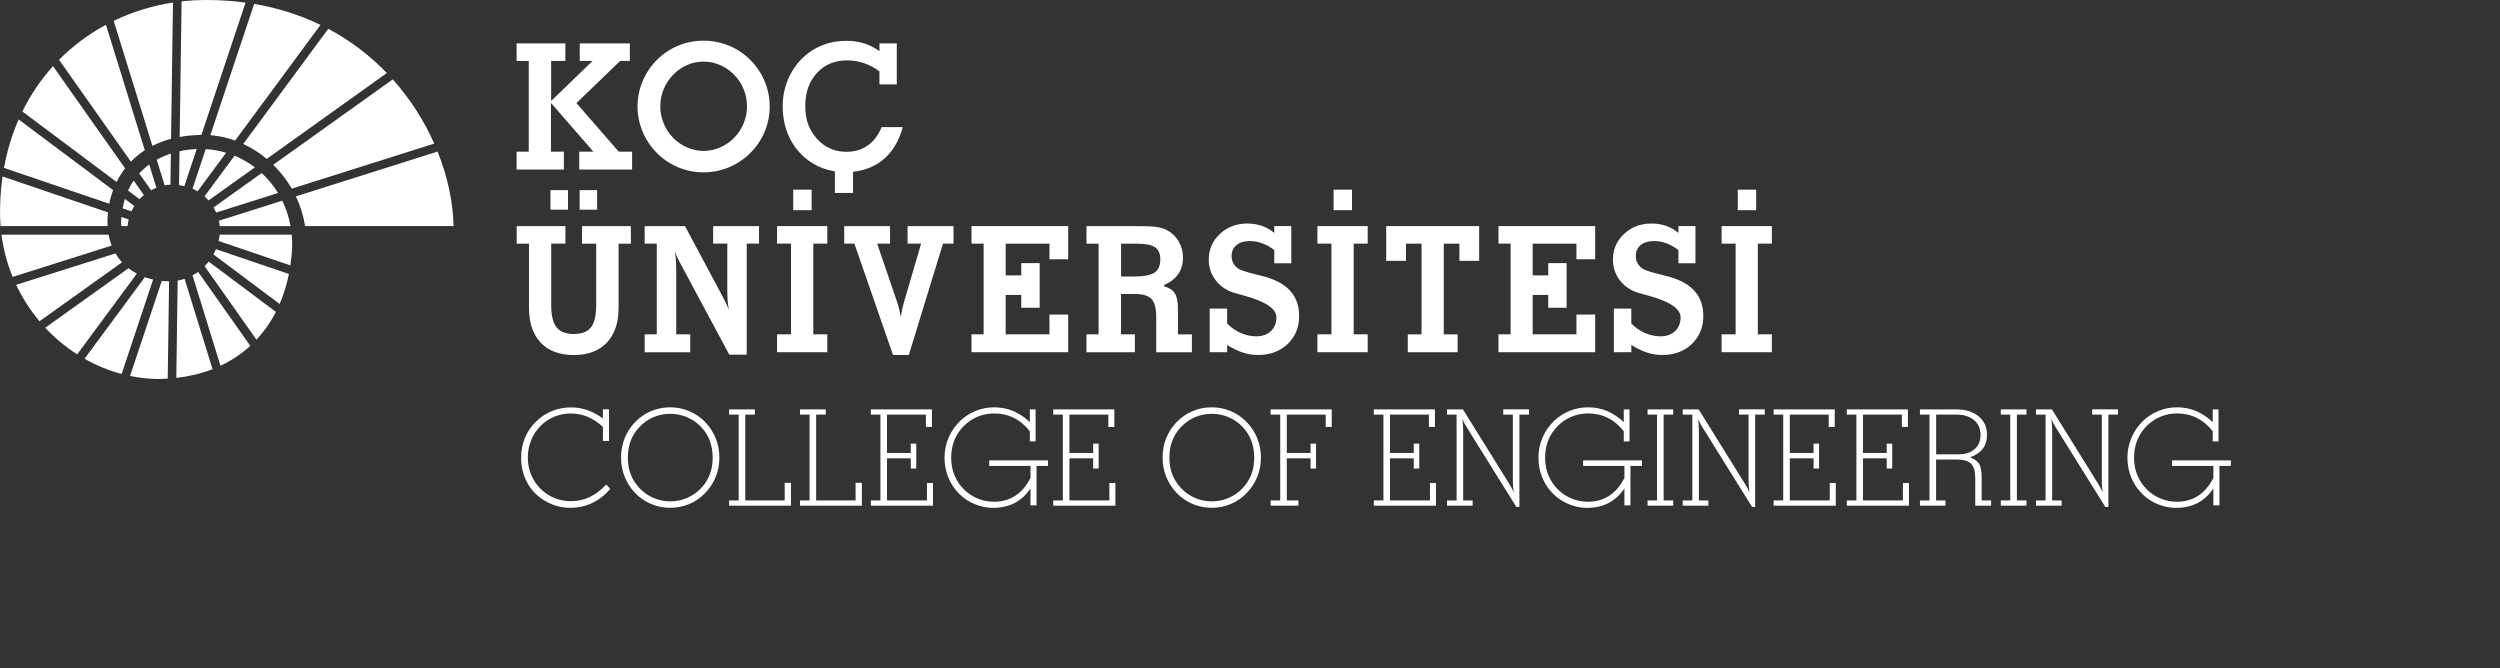 <svg width="374" height="100" viewBox="0 0 374 100" fill="none" xmlns="http://www.w3.org/2000/svg">
<rect x="0" y="0" width="374" height="100" fill="#333333" stroke="none"/>
<path d="M95.376 15.93C95.376 14.625 95.63 13.365 96.135 12.15C96.641 10.935 97.356 9.87 98.275 8.96C99.206 8.03 100.27 7.32 101.47 6.825C102.67 6.33 103.93 6.085 105.245 6.085C106.56 6.085 107.83 6.335 109.035 6.825C110.24 7.32 111.31 8.03 112.24 8.96C113.18 9.9 113.895 10.965 114.395 12.165C114.895 13.365 115.145 14.62 115.145 15.93C115.145 17.24 114.895 18.51 114.39 19.71C113.885 20.91 113.17 21.965 112.24 22.89C111.295 23.83 110.22 24.545 109.015 25.04C107.815 25.535 106.555 25.78 105.24 25.78C103.925 25.78 102.67 25.53 101.465 25.03C100.265 24.53 99.195 23.815 98.27 22.885C97.35 21.965 96.635 20.895 96.13 19.68C95.626 18.465 95.371 17.215 95.371 15.925L95.376 15.93ZM98.775 15.905C98.775 16.775 98.945 17.625 99.281 18.45C99.615 19.275 100.09 19.995 100.695 20.61C101.3 21.23 102 21.715 102.8 22.06C103.595 22.405 104.415 22.58 105.25 22.58C106.085 22.58 106.915 22.405 107.72 22.06C108.52 21.715 109.225 21.23 109.83 20.61C110.445 19.99 110.915 19.265 111.25 18.45C111.58 17.63 111.75 16.785 111.75 15.905C111.75 15.025 111.585 14.165 111.25 13.345C110.915 12.525 110.445 11.805 109.83 11.185C109.215 10.555 108.515 10.07 107.72 9.725C106.925 9.385 106.105 9.215 105.25 9.215C104.395 9.215 103.58 9.385 102.795 9.725C102.01 10.065 101.31 10.55 100.7 11.185C100.085 11.81 99.615 12.53 99.281 13.345C98.945 14.165 98.781 15.015 98.781 15.905H98.775Z" fill="white"/>
<path d="M131.891 19.015H135.061C134.456 21.205 133.416 22.875 131.941 24.03C130.466 25.18 128.631 25.755 126.441 25.755C125.281 25.755 124.176 25.56 123.121 25.175C122.066 24.785 121.141 24.24 120.341 23.53C119.266 22.575 118.456 21.45 117.911 20.16C117.366 18.87 117.091 17.435 117.091 15.855C117.091 14.49 117.351 13.185 117.866 11.94C118.381 10.695 119.106 9.615 120.046 8.69C120.916 7.845 121.906 7.205 123.011 6.765C124.121 6.325 125.321 6.105 126.616 6.105C127.571 6.105 128.456 6.235 129.271 6.49C130.086 6.745 130.851 7.135 131.566 7.655V6.49H134.161V12.63H131.566V10.685C130.851 10.14 130.086 9.73 129.271 9.45C128.456 9.175 127.596 9.035 126.696 9.035C124.856 9.035 123.356 9.665 122.201 10.93C121.046 12.19 120.466 13.84 120.466 15.88C120.466 17.92 121.051 19.48 122.226 20.77C123.396 22.06 124.861 22.71 126.621 22.71C127.851 22.71 128.911 22.395 129.811 21.765C130.711 21.135 131.401 20.22 131.891 19.015Z" fill="white"/>
<path d="M77.296 33.825H84.585V36.445H82.46V45.64C82.46 47.185 82.725 48.29 83.255 48.96C83.785 49.63 84.645 49.965 85.841 49.965C87.035 49.965 87.891 49.635 88.41 48.97C88.93 48.305 89.191 47.195 89.191 45.645V36.45H87.066V33.83H94.38V36.45H92.54V46.045C92.54 48.28 91.956 50.015 90.781 51.255C89.611 52.495 87.96 53.115 85.835 53.115C83.71 53.115 82.046 52.495 80.88 51.255C79.716 50.015 79.135 48.26 79.135 45.99V36.45H77.296V33.83V33.825ZM82.35 31.37V28.44H84.971V31.37H82.35ZM86.71 31.37V28.44H89.331V31.37H86.71Z" fill="white"/>
<path d="M96.441 52.69V50.015H98.255V36.445H96.441V33.825H102.476L108.001 44.175C108.241 44.62 108.446 45.02 108.616 45.375C108.786 45.73 108.926 46.065 109.036 46.37C108.961 45.945 108.901 45.485 108.861 45C108.821 44.515 108.806 43.985 108.806 43.415V36.445H106.681V33.825H113.551V36.445H111.711V53.06H109.101L101.976 39.77C101.761 39.395 101.571 39.025 101.401 38.66C101.231 38.295 101.081 37.93 100.956 37.575C101.026 37.96 101.076 38.39 101.111 38.865C101.146 39.345 101.161 39.9 101.161 40.54V50.02H103.261V52.695H96.445L96.441 52.69Z" fill="white"/>
<path d="M116.245 52.69V50.015H118.34V36.445H116.245V33.825H123.765V36.445H121.67V50.015H123.765V52.69H116.245ZM118.665 31.445V28.375H121.415V31.445H118.665Z" fill="white"/>
<path d="M133.596 53.11L127.816 36.445H126.296V33.825H133.151V36.445H131.221L134.151 45.015C134.296 45.435 134.416 45.845 134.516 46.25C134.616 46.655 134.691 47.055 134.751 47.445C134.801 47.09 134.871 46.715 134.956 46.32C135.041 45.925 135.146 45.51 135.276 45.065L137.796 36.445H135.776V33.825H142.646V36.445H141.071L135.956 53.11H133.601H133.596Z" fill="white"/>
<path d="M145.336 52.69V50.015H147.151V36.445H145.336V33.825H159.801V38.79H157.001V36.45H150.451V41.195H152.781V39.365H155.531V46.04H152.781V44.12H150.451V50.015H157.001V47.06H159.801V52.69H145.336Z" fill="white"/>
<path d="M167.706 50.02H169.776V52.695H162.536V50.02H164.351V36.45H162.536V33.83H170.556C171.706 33.83 172.566 33.875 173.131 33.97C173.696 34.065 174.186 34.22 174.596 34.445C175.336 34.84 175.921 35.4 176.341 36.125C176.761 36.855 176.976 37.66 176.976 38.55C176.976 39.495 176.736 40.315 176.261 41.005C175.781 41.695 175.086 42.235 174.176 42.615V42.845C174.926 43.05 175.456 43.4 175.761 43.89C176.066 44.38 176.221 45.165 176.221 46.25V50.025H178.306V52.7H172.971V47.43C172.971 46.12 172.736 45.215 172.261 44.72C171.786 44.225 170.951 43.98 169.746 43.98H167.701V50.03L167.706 50.02ZM167.706 41.37H169.486C171.056 41.37 172.131 41.175 172.711 40.79C173.291 40.4 173.581 39.735 173.581 38.79C173.581 37.935 173.311 37.335 172.776 36.98C172.241 36.625 171.291 36.45 169.936 36.45H167.711V41.375L167.706 41.37Z" fill="white"/>
<path d="M183.581 51.615V52.69H180.971V46.17H183.581V48.395C184.186 49.01 184.871 49.485 185.626 49.815C186.386 50.15 187.161 50.315 187.956 50.315C188.851 50.315 189.576 50.055 190.126 49.535C190.676 49.015 190.951 48.33 190.951 47.475C190.951 46.18 189.316 45.09 186.041 44.2C185.481 44.045 185.041 43.925 184.736 43.84C183.561 43.505 182.616 42.885 181.901 41.98C181.191 41.075 180.831 40.025 180.831 38.84C180.831 37.315 181.386 36.035 182.496 34.995C183.606 33.96 184.971 33.44 186.601 33.44C187.386 33.44 188.111 33.56 188.781 33.79C189.451 34.025 190.066 34.375 190.631 34.845V33.82H193.176V39.385H190.631V37.415C190.066 36.97 189.476 36.635 188.851 36.405C188.226 36.175 187.601 36.06 186.971 36.06C186.126 36.06 185.461 36.265 184.976 36.665C184.491 37.07 184.246 37.62 184.246 38.31C184.246 38.695 184.331 39.045 184.501 39.365C184.671 39.685 184.921 39.96 185.256 40.19C185.596 40.415 186.396 40.68 187.661 40.995C188.386 41.175 188.956 41.325 189.376 41.44C191.046 41.925 192.296 42.655 193.116 43.62C193.941 44.59 194.351 45.8 194.351 47.26C194.351 48.965 193.776 50.365 192.631 51.46C191.486 52.555 190.016 53.105 188.226 53.105C187.431 53.105 186.666 52.985 185.931 52.745C185.191 52.505 184.411 52.125 183.586 51.605L183.581 51.615Z" fill="white"/>
<path d="M197.086 52.69V50.015H199.181V36.445H197.086V33.825H204.606V36.445H202.511V50.015H204.606V52.69H197.086ZM199.506 31.445V28.375H202.256V31.445H199.506Z" fill="white"/>
<path d="M207.376 33.825H221.281V39.02H218.326V36.45H215.986V50.02H218.056V52.695H210.601V50.02H212.661V36.45H210.331V39.02H207.376V33.825Z" fill="white"/>
<path d="M224.171 52.69V50.015H225.986V36.445H224.171V33.825H238.636V38.79H235.836V36.45H229.286V41.195H231.616V39.365H234.366V46.04H231.616V44.12H229.286V50.015H235.836V47.06H238.636V52.69H224.171Z" fill="white"/>
<path d="M244.046 51.615V52.69H241.436V46.17H244.046V48.395C244.651 49.01 245.336 49.485 246.091 49.815C246.851 50.15 247.626 50.315 248.421 50.315C249.316 50.315 250.041 50.055 250.591 49.535C251.141 49.015 251.416 48.33 251.416 47.475C251.416 46.18 249.781 45.09 246.506 44.2C245.946 44.045 245.506 43.925 245.201 43.84C244.026 43.505 243.081 42.885 242.366 41.98C241.656 41.075 241.296 40.025 241.296 38.84C241.296 37.315 241.851 36.035 242.961 34.995C244.071 33.96 245.436 33.44 247.066 33.44C247.851 33.44 248.576 33.56 249.246 33.79C249.916 34.025 250.531 34.375 251.096 34.845V33.82H253.641V39.385H251.096V37.415C250.531 36.97 249.941 36.635 249.316 36.405C248.691 36.175 248.066 36.06 247.436 36.06C246.591 36.06 245.926 36.265 245.441 36.665C244.956 37.07 244.711 37.62 244.711 38.31C244.711 38.695 244.796 39.045 244.966 39.365C245.136 39.685 245.386 39.96 245.721 40.19C246.061 40.415 246.866 40.68 248.126 40.995C248.851 41.175 249.421 41.325 249.841 41.44C251.511 41.925 252.761 42.655 253.581 43.62C254.406 44.59 254.816 45.8 254.816 47.26C254.816 48.965 254.241 50.365 253.096 51.46C251.951 52.555 250.481 53.105 248.691 53.105C247.896 53.105 247.131 52.985 246.396 52.745C245.656 52.505 244.876 52.125 244.051 51.605L244.046 51.615Z" fill="white"/>
<path d="M257.551 52.69V50.015H259.651V36.445H257.551V33.825H265.071V36.445H262.971V50.015H265.071V52.69H257.551ZM259.971 31.445V28.375H262.721V31.445H259.971Z" fill="white"/>
<path d="M92.555 22.685L86.236 15.42L92.77 9.115H94.225V6.495H86.731V9.115H88.561H88.65L84.361 13.26L82.451 15.1V9.115H84.576V6.495H77.285V9.115H79.1V22.685H77.285V25.36H84.356V22.685H82.425V15.69L82.441 15.41L84.175 17.41L88.766 22.685H88.535H86.656V25.36H94.566V22.685H92.555Z" fill="white"/>
<path d="M127.616 25.235H124.896V28.865H127.616V25.235Z" fill="white"/>
<path d="M28.8 41.195L32.986 54.715C34.636 53.94 36.13 52.94 37.441 51.735L29.636 40.67C29.37 40.865 29.09 41.04 28.8 41.195Z" fill="white"/>
<path d="M26.581 41.965L26.376 56.535C28.311 56.315 30.126 55.875 31.796 55.225L27.611 41.71C27.276 41.82 26.936 41.905 26.581 41.97V41.965Z" fill="white"/>
<path d="M30.611 39.825L38.366 50.815C39.501 49.6 40.481 48.215 41.276 46.66L31.216 39.135C31.026 39.375 30.826 39.605 30.611 39.825Z" fill="white"/>
<path d="M20.091 30.815L18.686 29.765C18.551 30.205 18.436 30.675 18.346 31.165L19.666 31.615C19.791 31.335 19.936 31.065 20.091 30.815Z" fill="white"/>
<path d="M24.201 42.025L19.456 56.245C20.776 56.515 22.121 56.67 23.486 56.695C24.031 56.695 24.566 56.68 25.091 56.645L25.296 42.075C24.936 42.075 24.566 42.065 24.201 42.03V42.025Z" fill="white"/>
<path d="M18.166 32.46C18.145 32.695 18.125 32.94 18.116 33.19C18.105 33.405 18.125 33.63 18.151 33.82H19.085C19.12 33.475 19.175 33.145 19.25 32.83L18.166 32.46Z" fill="white"/>
<path d="M17.276 37.91L2.416 42.61C3.351 44.595 4.536 46.425 5.911 48.06L18.261 39.235C17.895 38.84 17.566 38.395 17.276 37.91Z" fill="white"/>
<path d="M21.671 41.46L12.646 53.675C14.396 54.665 16.261 55.43 18.196 55.945L22.906 41.82C22.491 41.725 22.076 41.605 21.666 41.46H21.671Z" fill="white"/>
<path d="M16.146 31.77L0.386 26.405C0.181 27.825 0.056 29.3 0.016 30.82C-0.019 31.835 0.006 32.835 0.081 33.815H16.096C16.061 33.15 16.081 32.46 16.146 31.765V31.77Z" fill="white"/>
<path d="M19.226 40.125L6.766 49.03C8.196 50.56 9.806 51.9 11.546 53.015L20.471 40.93C20.036 40.7 19.621 40.43 19.226 40.125Z" fill="white"/>
<path d="M21.661 22.475L15.851 3.71C13.276 5.09 10.911 6.845 8.831 8.945L19.581 24.18C20.186 23.555 20.881 22.98 21.661 22.47V22.475Z" fill="white"/>
<path d="M32.331 31.8L41.596 28.87C40.911 27.75 40.081 26.75 39.146 25.89L31.946 31.035C32.096 31.29 32.221 31.545 32.331 31.8Z" fill="white"/>
<path d="M31.925 38.06L41.836 45.475C42.431 44.095 42.895 42.595 43.221 40.99L32.306 37.275C32.191 37.545 32.066 37.805 31.925 38.06Z" fill="white"/>
<path d="M32.701 36.05L43.441 39.705C43.556 38.93 43.641 38.13 43.696 37.31C43.731 36.555 43.711 35.82 43.646 35.105H32.866C32.831 35.425 32.776 35.74 32.701 36.05Z" fill="white"/>
<path d="M21.535 29.19L19.995 27.005C19.686 27.465 19.401 27.965 19.155 28.51L20.875 29.795C21.085 29.575 21.305 29.37 21.53 29.185L21.535 29.19Z" fill="white"/>
<path d="M31.201 29.985L38.126 25.035C37.186 24.325 36.166 23.74 35.086 23.295L30.596 29.375C30.816 29.57 31.016 29.775 31.196 29.985H31.201Z" fill="white"/>
<path d="M25.466 27.635H25.496L25.561 22.975C24.841 23.21 24.126 23.51 23.446 23.89L24.631 27.725C24.931 27.665 25.216 27.635 25.466 27.635Z" fill="white"/>
<path d="M23.401 28.095L22.321 24.605C21.791 24.995 21.286 25.44 20.826 25.945L22.606 28.47C22.871 28.325 23.136 28.2 23.401 28.09V28.095Z" fill="white"/>
<path d="M29.561 28.62L33.825 22.85C32.836 22.55 31.816 22.37 30.776 22.31L28.796 28.24C29.066 28.355 29.32 28.48 29.561 28.62Z" fill="white"/>
<path d="M27.576 27.85L29.425 22.305C29.39 22.305 29.36 22.305 29.326 22.305C28.535 22.335 27.701 22.44 26.855 22.625L26.785 27.705C27.061 27.74 27.326 27.785 27.576 27.845V27.85Z" fill="white"/>
<path d="M16.246 35.105H0.216C0.506 37.33 1.081 39.445 1.891 41.425L16.706 36.74C16.506 36.235 16.351 35.69 16.241 35.105H16.246Z" fill="white"/>
<path d="M45.641 33.82H67.856C67.781 30.33 66.991 26.48 65.461 22.67L44.261 29.375C44.916 30.75 45.391 32.24 45.641 33.82Z" fill="white"/>
<path d="M16.916 28.44L2.791 17.87C1.811 20.1 1.066 22.52 0.596 25.12L16.341 30.48C16.476 29.795 16.666 29.11 16.916 28.435V28.44Z" fill="white"/>
<path d="M30.131 20.185L36.736 0.39C34.861 0.135 32.901 0 30.851 0C29.611 0 28.381 0.07 27.166 0.205L26.881 20.485C27.881 20.305 28.966 20.2 30.126 20.185H30.131Z" fill="white"/>
<path d="M43.651 28.22L64.961 21.48C63.476 18.13 61.411 14.835 58.756 11.875L40.876 24.65C41.941 25.695 42.881 26.89 43.651 28.22Z" fill="white"/>
<path d="M39.901 23.77L57.871 10.925C55.416 8.375 52.496 6.115 49.111 4.31L36.391 21.535C37.636 22.115 38.821 22.865 39.901 23.77Z" fill="white"/>
<path d="M25.591 20.77L25.876 0.38C22.776 0.855 19.786 1.78 17.011 3.12L22.801 21.82C23.641 21.395 24.571 21.04 25.591 20.77Z" fill="white"/>
<path d="M35.166 21.035L47.946 3.725C44.981 2.29 41.676 1.205 38.021 0.585L31.471 20.22C32.726 20.32 33.966 20.595 35.166 21.03V21.035Z" fill="white"/>
<path d="M32.741 33.02C32.811 33.31 32.856 33.58 32.881 33.825H43.466C43.221 32.46 42.796 31.185 42.226 30.02L32.736 33.02H32.741Z" fill="white"/>
<path d="M18.711 25.18L7.931 9.9C6.136 11.885 4.586 14.15 3.346 16.68L17.441 27.225C17.791 26.515 18.211 25.83 18.711 25.185V25.18Z" fill="white"/>
<path d="M90.681 72.48L91.296 73.125C90.521 74.05 89.621 74.755 88.601 75.24C87.581 75.725 86.486 75.97 85.321 75.97C84.566 75.97 83.831 75.86 83.126 75.64C82.416 75.42 81.751 75.095 81.126 74.675C80.116 74 79.336 73.12 78.786 72.04C78.236 70.96 77.961 69.77 77.961 68.475C77.961 67.405 78.156 66.405 78.546 65.47C78.936 64.535 79.511 63.71 80.266 62.995C80.961 62.325 81.751 61.815 82.631 61.47C83.511 61.125 84.446 60.95 85.441 60.95C86.276 60.95 87.076 61.08 87.841 61.345C88.611 61.61 89.396 62.025 90.196 62.59V61.24H91.106V65.965H90.196V63.865C89.481 63.19 88.721 62.685 87.921 62.355C87.121 62.025 86.256 61.86 85.326 61.86C84.491 61.86 83.691 62.02 82.931 62.335C82.166 62.65 81.491 63.1 80.906 63.68C80.276 64.31 79.791 65.035 79.461 65.85C79.131 66.665 78.961 67.535 78.961 68.465C78.961 69.34 79.116 70.165 79.426 70.94C79.736 71.72 80.191 72.42 80.786 73.045C81.391 73.67 82.091 74.15 82.881 74.48C83.671 74.81 84.506 74.98 85.386 74.98C86.391 74.98 87.331 74.775 88.211 74.36C89.096 73.945 89.921 73.32 90.686 72.48H90.681Z" fill="white"/>
<path d="M92.91 68.45C92.91 67.43 93.085 66.47 93.441 65.575C93.796 64.68 94.316 63.87 95.005 63.15C95.695 62.435 96.49 61.885 97.391 61.505C98.29 61.125 99.24 60.935 100.251 60.935C101.261 60.935 102.211 61.125 103.116 61.51C104.021 61.895 104.821 62.44 105.506 63.15C106.196 63.875 106.721 64.685 107.081 65.585C107.441 66.485 107.621 67.44 107.621 68.45C107.621 69.46 107.441 70.415 107.081 71.315C106.721 72.215 106.196 73.025 105.506 73.74C104.836 74.455 104.046 75.005 103.136 75.39C102.226 75.775 101.266 75.965 100.251 75.965C99.236 75.965 98.296 75.775 97.391 75.39C96.486 75.005 95.691 74.455 95.005 73.74C94.316 73.01 93.796 72.2 93.441 71.305C93.085 70.41 92.91 69.46 92.91 68.45ZM100.276 61.905C99.376 61.905 98.531 62.075 97.74 62.415C96.951 62.755 96.255 63.245 95.656 63.89C95.076 64.495 94.645 65.18 94.356 65.935C94.066 66.69 93.925 67.54 93.925 68.47C93.925 69.4 94.07 70.21 94.356 70.955C94.641 71.7 95.076 72.385 95.656 73.01C96.26 73.655 96.96 74.15 97.755 74.49C98.55 74.83 99.391 75.005 100.276 75.005C101.161 75.005 101.996 74.835 102.796 74.485C103.596 74.135 104.296 73.65 104.896 73.01C105.471 72.405 105.896 71.725 106.186 70.975C106.476 70.225 106.616 69.39 106.616 68.47C106.616 67.55 106.471 66.695 106.186 65.935C105.901 65.175 105.471 64.495 104.896 63.89C104.296 63.25 103.601 62.76 102.801 62.42C102.001 62.08 101.161 61.905 100.276 61.905Z" fill="white"/>
<path d="M109.071 75.645V74.865H110.506V62.025H109.071V61.245H112.926V62.025H111.491V74.865H117.391V72.23H118.331V75.65H109.071V75.645Z" fill="white"/>
<path d="M119.676 75.645V74.865H121.111V62.025H119.676V61.245H123.531V62.025H122.096V74.865H127.996V72.23H128.936V75.65H119.676V75.645Z" fill="white"/>
<path d="M130.276 75.645V74.865H131.711V62.025H130.276V61.245H139.416V63.87H138.516V62.025H132.696V67.765H136.251V66.37H137.071V70.09H136.251V68.565H132.696V74.865H138.671V72.25H139.571V75.65H130.276V75.645Z" fill="white"/>
<path d="M154.161 75.59V73.07C153.501 74.045 152.711 74.775 151.786 75.255C150.861 75.735 149.786 75.975 148.556 75.975C147.646 75.975 146.751 75.795 145.876 75.44C145.001 75.085 144.226 74.58 143.556 73.935C142.826 73.22 142.266 72.395 141.881 71.46C141.496 70.525 141.301 69.53 141.301 68.475C141.301 67.42 141.506 66.41 141.916 65.455C142.326 64.5 142.916 63.66 143.686 62.925C144.351 62.295 145.121 61.805 146.001 61.455C146.881 61.105 147.786 60.935 148.726 60.935C149.726 60.935 150.671 61.115 151.546 61.48C152.421 61.845 153.266 62.4 154.066 63.15V61.245H154.926V66.03H154.066V64.525C153.381 63.64 152.591 62.97 151.696 62.525C150.801 62.08 149.811 61.85 148.721 61.85C147.866 61.85 147.056 62.005 146.291 62.32C145.526 62.635 144.841 63.08 144.241 63.67C143.596 64.3 143.111 65.02 142.786 65.83C142.461 66.64 142.296 67.52 142.296 68.475C142.296 69.43 142.466 70.32 142.811 71.145C143.156 71.97 143.651 72.69 144.301 73.31C144.886 73.87 145.561 74.3 146.321 74.605C147.081 74.91 147.871 75.06 148.686 75.06C149.901 75.06 150.966 74.765 151.881 74.17C152.796 73.575 153.556 72.685 154.166 71.495V69.7H147.986V68.88H156.786V69.7H155.066V75.6H154.166L154.161 75.59Z" fill="white"/>
<path d="M157.566 75.645V74.865H159.001V62.025H157.566V61.245H166.706V63.87H165.806V62.025H159.986V67.765H163.541V66.37H164.361V70.09H163.541V68.565H159.986V74.865H165.961V72.25H166.861V75.65H157.566V75.645Z" fill="white"/>
<path d="M173.926 68.45C173.926 67.43 174.101 66.47 174.456 65.575C174.811 64.68 175.331 63.87 176.021 63.15C176.711 62.435 177.506 61.885 178.406 61.505C179.306 61.125 180.256 60.935 181.266 60.935C182.276 60.935 183.226 61.125 184.131 61.51C185.036 61.895 185.836 62.44 186.521 63.15C187.211 63.875 187.736 64.685 188.096 65.585C188.456 66.485 188.636 67.44 188.636 68.45C188.636 69.46 188.456 70.415 188.096 71.315C187.736 72.215 187.211 73.025 186.521 73.74C185.851 74.455 185.061 75.005 184.151 75.39C183.241 75.775 182.281 75.965 181.266 75.965C180.251 75.965 179.311 75.775 178.406 75.39C177.501 75.005 176.706 74.455 176.021 73.74C175.331 73.01 174.811 72.2 174.456 71.305C174.101 70.41 173.926 69.46 173.926 68.45ZM181.291 61.905C180.391 61.905 179.546 62.075 178.756 62.415C177.966 62.755 177.271 63.245 176.671 63.89C176.091 64.495 175.661 65.18 175.371 65.935C175.081 66.69 174.941 67.54 174.941 68.47C174.941 69.4 175.086 70.21 175.371 70.955C175.656 71.7 176.091 72.385 176.671 73.01C177.276 73.655 177.976 74.15 178.771 74.49C179.566 74.83 180.406 75.005 181.291 75.005C182.176 75.005 183.011 74.835 183.811 74.485C184.611 74.135 185.311 73.65 185.911 73.01C186.486 72.405 186.911 71.725 187.201 70.975C187.491 70.225 187.631 69.39 187.631 68.47C187.631 67.55 187.486 66.695 187.201 65.935C186.916 65.175 186.486 64.495 185.911 63.89C185.311 63.25 184.616 62.76 183.816 62.42C183.016 62.08 182.176 61.905 181.291 61.905Z" fill="white"/>
<path d="M190.086 75.645V74.865H191.521V62.025H190.086V61.245H199.226V63.87H198.326V62.025H192.506V67.765H196.061V66.37H196.881V70.09H196.061V68.565H192.506V74.865H194.246V75.645H190.086Z" fill="white"/>
<path d="M205.526 75.645V74.865H206.961V62.025H205.526V61.245H214.666V63.87H213.766V62.025H207.946V67.765H211.501V66.37H212.321V70.09H211.501V68.565H207.946V74.865H213.921V72.25H214.821V75.65H205.526V75.645Z" fill="white"/>
<path d="M216.471 75.645V74.865H217.906V62.025H216.471V61.245H218.856L225.846 72.485C225.961 72.68 226.071 72.87 226.171 73.06C226.271 73.25 226.366 73.445 226.451 73.645C226.411 73.38 226.381 73.1 226.356 72.81C226.331 72.52 226.321 72.22 226.321 71.905V62.02H224.886V61.24H228.741V62.02H227.306V75.84H226.846L219.366 63.83C219.251 63.65 219.141 63.46 219.046 63.27C218.951 63.08 218.856 62.88 218.761 62.67C218.801 62.92 218.831 63.185 218.856 63.475C218.881 63.765 218.891 64.075 218.891 64.41V74.87H220.306V75.65H216.466L216.471 75.645Z" fill="white"/>
<path d="M243.011 75.59V73.07C242.351 74.045 241.561 74.775 240.636 75.255C239.711 75.735 238.636 75.975 237.406 75.975C236.496 75.975 235.601 75.795 234.726 75.44C233.851 75.085 233.076 74.58 232.406 73.935C231.676 73.22 231.116 72.395 230.731 71.46C230.346 70.525 230.151 69.53 230.151 68.475C230.151 67.42 230.356 66.41 230.766 65.455C231.176 64.5 231.766 63.66 232.536 62.925C233.201 62.295 233.971 61.805 234.851 61.455C235.731 61.105 236.636 60.935 237.576 60.935C238.576 60.935 239.521 61.115 240.396 61.48C241.271 61.845 242.116 62.4 242.916 63.15V61.245H243.776V66.03H242.916V64.525C242.231 63.64 241.441 62.97 240.546 62.525C239.651 62.08 238.661 61.85 237.571 61.85C236.716 61.85 235.906 62.005 235.141 62.32C234.376 62.635 233.691 63.08 233.091 63.67C232.446 64.3 231.961 65.02 231.636 65.83C231.311 66.64 231.146 67.52 231.146 68.475C231.146 69.43 231.316 70.32 231.661 71.145C232.006 71.97 232.501 72.69 233.151 73.31C233.736 73.87 234.411 74.3 235.171 74.605C235.931 74.91 236.721 75.06 237.536 75.06C238.751 75.06 239.816 74.765 240.731 74.17C241.646 73.575 242.406 72.685 243.016 71.495V69.7H236.836V68.88H245.636V69.7H243.916V75.6H243.016L243.011 75.59Z" fill="white"/>
<path d="M246.476 75.645V74.865H247.891V62.025H246.476V61.245H250.316V62.025H248.881V74.865H250.316V75.645H246.476Z" fill="white"/>
<path d="M251.736 75.645V74.865H253.171V62.025H251.736V61.245H254.121L261.111 72.485C261.226 72.68 261.336 72.87 261.436 73.06C261.536 73.25 261.631 73.445 261.716 73.645C261.676 73.38 261.646 73.1 261.621 72.81C261.596 72.52 261.586 72.22 261.586 71.905V62.02H260.151V61.24H264.006V62.02H262.571V75.84H262.111L254.631 63.83C254.516 63.65 254.406 63.46 254.311 63.27C254.216 63.08 254.121 62.88 254.026 62.67C254.066 62.92 254.096 63.185 254.121 63.475C254.146 63.765 254.156 64.075 254.156 64.41V74.87H255.571V75.65H251.731L251.736 75.645Z" fill="white"/>
<path d="M265.336 75.645V74.865H266.771V62.025H265.336V61.245H274.476V63.87H273.576V62.025H267.756V67.765H271.311V66.37H272.131V70.09H271.311V68.565H267.756V74.865H273.731V72.25H274.631V75.65H265.336V75.645Z" fill="white"/>
<path d="M276.281 75.645V74.865H277.716V62.025H276.281V61.245H285.421V63.87H284.521V62.025H278.701V67.765H282.256V66.37H283.076V70.09H282.256V68.565H278.701V74.865H284.676V72.25H285.576V75.65H276.281V75.645Z" fill="white"/>
<path d="M287.221 75.645V74.865H288.656V62.025H287.221V61.245H292.641C294.046 61.245 295.171 61.59 296.006 62.285C296.841 62.98 297.261 63.9 297.261 65.055C297.261 65.875 297.051 66.56 296.636 67.115C296.221 67.67 295.581 68.1 294.721 68.415C295.381 68.68 295.831 69.01 296.081 69.405C296.331 69.8 296.456 70.505 296.456 71.53V74.87H297.871V75.65H295.496V71.53C295.496 70.49 295.286 69.765 294.866 69.355C294.446 68.945 293.711 68.745 292.656 68.745H289.636V74.87H291.051V75.65H287.211L287.221 75.645ZM289.646 67.97H293.026C294.021 67.97 294.816 67.705 295.406 67.18C295.996 66.655 296.291 65.95 296.291 65.07C296.291 64.13 295.966 63.39 295.316 62.845C294.666 62.3 293.776 62.025 292.651 62.025H289.651V67.97H289.646Z" fill="white"/>
<path d="M299.321 75.645V74.865H300.736V62.025H299.321V61.245H303.161V62.025H301.726V74.865H303.161V75.645H299.321Z" fill="white"/>
<path d="M304.581 75.645V74.865H306.016V62.025H304.581V61.245H306.966L313.956 72.485C314.071 72.68 314.181 72.87 314.281 73.06C314.381 73.25 314.476 73.445 314.561 73.645C314.521 73.38 314.491 73.1 314.466 72.81C314.441 72.52 314.431 72.22 314.431 71.905V62.02H312.996V61.24H316.851V62.02H315.416V75.84H314.956L307.476 63.83C307.361 63.65 307.251 63.46 307.156 63.27C307.056 63.08 306.966 62.88 306.871 62.67C306.911 62.92 306.941 63.185 306.966 63.475C306.991 63.765 307.001 64.075 307.001 64.41V74.87H308.416V75.65H304.576L304.581 75.645Z" fill="white"/>
<path d="M331.121 75.59V73.07C330.461 74.045 329.671 74.775 328.746 75.255C327.821 75.735 326.746 75.975 325.516 75.975C324.606 75.975 323.711 75.795 322.836 75.44C321.961 75.085 321.186 74.58 320.516 73.935C319.786 73.22 319.226 72.395 318.841 71.46C318.456 70.525 318.261 69.53 318.261 68.475C318.261 67.42 318.466 66.41 318.876 65.455C319.286 64.5 319.876 63.66 320.646 62.925C321.311 62.295 322.081 61.805 322.961 61.455C323.841 61.105 324.746 60.935 325.686 60.935C326.686 60.935 327.631 61.115 328.506 61.48C329.381 61.845 330.226 62.4 331.026 63.15V61.245H331.886V66.03H331.026V64.525C330.341 63.64 329.551 62.97 328.656 62.525C327.761 62.08 326.771 61.85 325.681 61.85C324.826 61.85 324.016 62.005 323.251 62.32C322.486 62.635 321.801 63.08 321.201 63.67C320.556 64.3 320.071 65.02 319.746 65.83C319.421 66.64 319.256 67.52 319.256 68.475C319.256 69.43 319.426 70.32 319.771 71.145C320.116 71.97 320.611 72.69 321.261 73.31C321.846 73.87 322.521 74.3 323.281 74.605C324.041 74.91 324.831 75.06 325.646 75.06C326.861 75.06 327.926 74.765 328.841 74.17C329.756 73.575 330.516 72.685 331.126 71.495V69.7H324.946V68.88H333.746V69.7H332.026V75.6H331.126L331.121 75.59Z" fill="white"/>
</svg>
